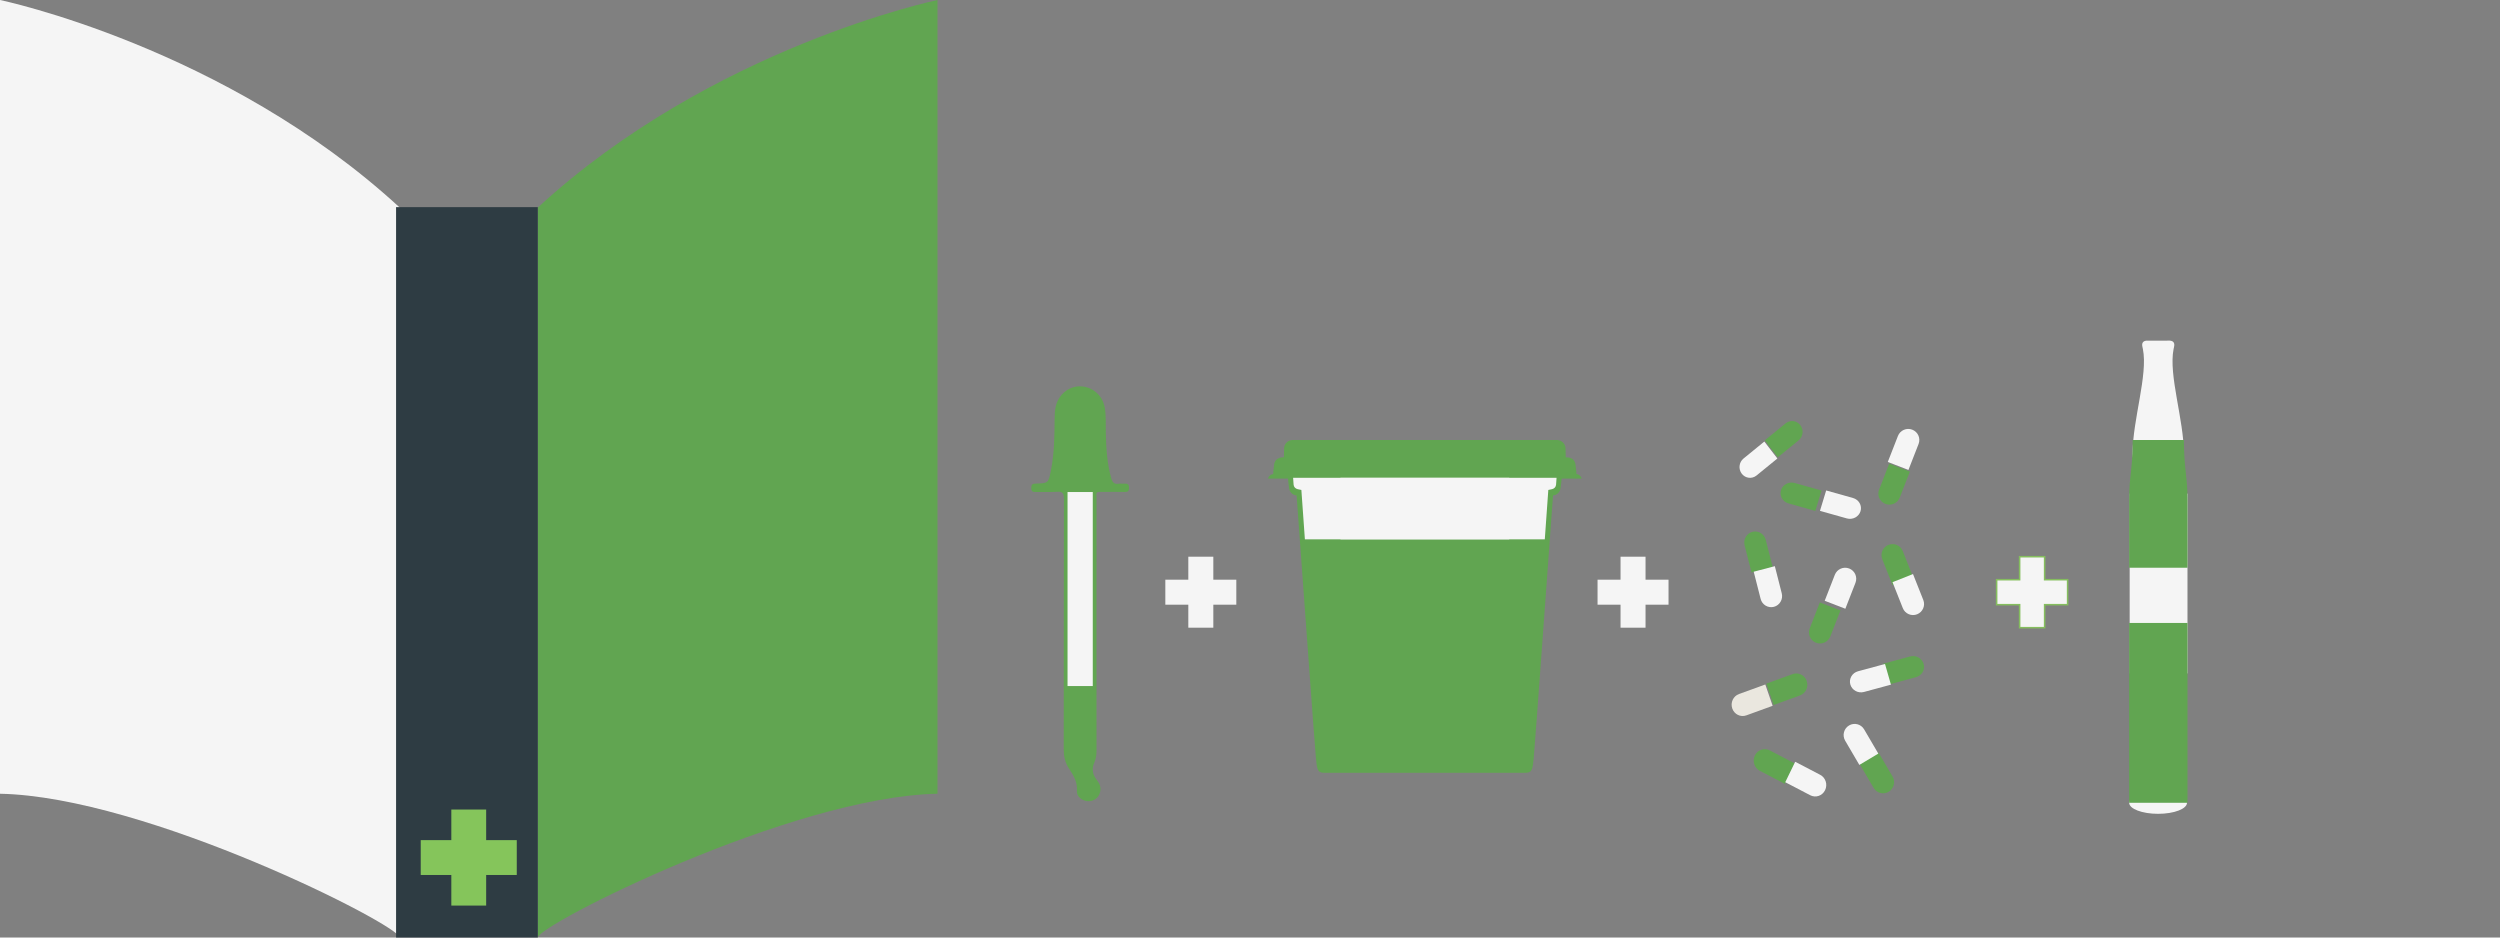 <?xml version="1.0" encoding="UTF-8"?> <svg xmlns="http://www.w3.org/2000/svg" xmlns:xlink="http://www.w3.org/1999/xlink" width="1600px" height="600px" viewBox="0 0 1600 600" version="1.1"><rect x="0" y="0" width="1600" height="600" fill="#808080" stroke="none"/><title>Group 19</title><g id="Designs" stroke="none" stroke-width="1" fill="none" fill-rule="evenodd"><g id="Homepage" transform="translate(0, -200)"><g id="Group-10" transform="translate(0, 160)"><g id="Group-19" transform="translate(0, 40)"><g id="Group" transform="translate(300, 300) scale(-1, 1) translate(-300, -300) "><path d="M0,507.994 C93.837,509.824 255.814,592.178 255.814,600 L255.814,132.832 C144.195,30.034 0,0 0,0" id="Fill-18" fill="#61A551"></path><path d="M600,507.994 C506.163,509.824 344.186,592.178 344.186,600 L344.186,132.832 C455.805,30.034 600,0 600,0" id="Fill-20" fill="#F5F5F5"></path><polygon id="Fill-22" fill="#2E3C43" points="255.814 600 346.512 600 346.512 132.558 255.814 132.558"></polygon><polygon id="Fill-24" fill="#85C55B" points="330.233 538.19 310.648 538.19 310.648 518.605 289.355 518.605 289.355 538.19 269.767 538.19 269.767 559.484 289.355 559.484 289.355 579.07 310.648 579.07 310.648 559.484 330.233 559.484"></polygon><polygon id="Stroke-25" stroke="#85C55C" points="330.233 538.19 310.648 538.19 310.648 518.605 289.355 518.605 289.355 538.19 269.767 538.19 269.767 559.484 289.355 559.484 289.355 579.07 310.648 579.07 310.648 559.484 330.233 559.484"></polygon></g><g id="Group-2" transform="translate(660, 218)"><polygon id="Fill-1" fill="#F5F5F5" points="131.241 153.004 116.527 153.004 116.527 138.289 100.526 138.289 100.526 153.004 85.812 153.004 85.812 169.003 100.526 169.003 100.526 183.719 116.527 183.719 116.527 169.003 131.241 169.003"></polygon><path d="M41.747,182.136 C41.747,208.809 41.734,235.48 41.77,262.152 C41.773,264.829 41.536,267.392 40.422,269.862 C38.594,273.915 39.171,277.695 41.922,281.14 C43.715,283.384 44.794,285.79 44.106,288.784 C43.236,292.563 40.136,294.956 36.208,294.758 C32.569,294.576 28.965,291.828 29.228,288.265 C29.658,282.447 26.972,278.136 24.07,273.738 C21.644,270.061 20.779,266.056 20.786,261.617 C20.86,208.145 20.789,154.672 20.926,101.198 C20.936,97.447 19.918,96.507 16.402,96.753 C11.829,97.072 7.218,96.758 2.627,96.863 C0.737,96.907 0.015,96.366 0,94.33 C-0.016,92.224 0.581,91.562 2.721,91.507 C10.95,91.299 10.964,91.218 12.61,82.946 C14.782,72.033 14.873,60.963 14.951,49.895 C14.97,47.253 15.081,44.642 15.689,42.041 C17.469,34.42 24.091,29.033 31.564,29.265 C39.2,29.501 45.564,34.987 46.988,42.616 C47.988,47.972 47.587,53.404 47.715,58.804 C47.95,68.739 48.472,78.611 51.266,88.25 C52.044,90.928 53.229,91.977 55.896,91.59 C57.113,91.413 58.38,91.628 59.617,91.547 C61.463,91.428 62.552,91.68 62.591,94.104 C62.633,96.723 61.439,96.907 59.437,96.859 C55.217,96.763 50.995,96.804 46.773,96.837 C40.761,96.884 41.776,96.268 41.767,101.737 C41.723,128.536 41.747,155.337 41.747,182.136" id="Fill-3" fill="#61A551"></path><polygon id="Fill-5" fill="#F5F5F5" points="23.22 221.072 39.372 221.072 39.372 96.898 23.22 96.898"></polygon><polygon id="Fill-7" fill="#F5F5F5" points="407.858 153.004 393.143 153.004 393.143 138.289 377.143 138.289 377.143 153.004 362.428 153.004 362.428 169.003 377.143 169.003 377.143 183.719 393.143 183.719 393.143 169.003 407.858 169.003"></polygon><polygon id="Fill-9" fill="#F5F5F5" points="663.274 153.004 648.56 153.004 648.56 138.289 632.559 138.289 632.559 153.004 617.844 153.004 617.844 169.003 632.559 169.003 632.559 183.719 648.56 183.719 648.56 169.003 663.274 169.003"></polygon><polygon id="Stroke-10" stroke="#85BE5E" points="663.274 153.004 648.56 153.004 648.56 138.289 632.559 138.289 632.559 153.004 617.844 153.004 617.844 169.003 632.559 169.003 632.559 183.719 648.56 183.719 648.56 169.003 663.274 169.003"></polygon><path d="M248.581,63.583 L336.416,63.583 C338.892,63.583 341.839,65.476 341.956,69.025 C342.076,72.577 342.076,74.706 342.076,74.706 C342.076,74.706 347.616,74.114 348.324,79.321 C349.031,84.53 348.914,85.358 348.914,85.358 C348.914,85.358 351.389,85.476 352.333,88.316 L339.481,88.316 C339.481,88.316 339.127,91.63 338.774,94.352 C338.42,97.073 336.297,98.967 333.939,99.085 C332.289,120.978 322.268,260.977 321.561,267.367 C320.852,273.757 320.852,276.598 316.374,276.598 L255.537,276.598 L248.228,276.598 L187.392,276.598 C182.911,276.598 182.911,273.757 182.204,267.367 C181.497,260.977 171.475,120.978 169.824,99.085 C167.467,98.967 165.346,97.073 164.991,94.352 C164.637,91.63 164.284,88.316 164.284,88.316 L151.432,88.316 C152.376,85.476 154.852,85.358 154.852,85.358 C154.852,85.358 154.734,84.53 155.441,79.321 C156.15,74.114 161.69,74.706 161.69,74.706 C161.69,74.706 161.69,72.577 161.807,69.025 C161.927,65.476 164.874,63.583 167.349,63.583 L255.184,63.583" id="Fill-11" fill="#61A551"></path><path d="M167.595,87.812 L167.907,92.184 C168.006,93.585 169.048,94.755 170.466,95.057 L172.874,95.571 L175.127,127.184 L305.903,127.184 L305.903,87.812" id="Fill-12" fill="#F5F5F5"></path><path d="M336.199,87.812 L335.887,92.184 C335.788,93.585 334.746,94.755 333.328,95.057 L330.92,95.571 L328.667,127.184 L197.891,127.184 L197.891,87.812" id="Fill-13" fill="#F5F5F5"></path><path d="M474.488,144.834 L460.967,148.385 L456.541,131.005 C455.575,127.213 457.818,123.345 461.553,122.364 C465.287,121.384 469.096,123.662 470.063,127.454 L474.488,144.834 Z" id="Fill-14" fill="#61A551"></path><path d="M475.895,144.347 L462.374,147.897 L466.801,165.278 C467.766,169.068 471.575,171.348 475.309,170.367 L475.309,170.367 C479.044,169.387 481.288,165.518 480.321,161.726 L475.895,144.347 Z" id="Fill-15" fill="#F5F5F5"></path><path d="M475.154,233.187 L470.45,219.527 L487.289,213.412 C490.962,212.079 494.994,214.055 496.292,217.827 L496.292,217.827 C497.593,221.599 495.668,225.739 491.994,227.072 L475.154,233.187 Z" id="Fill-16" fill="#61A551"></path><path d="M474.488,233.723 L469.785,220.063 L452.945,226.177 C449.272,227.511 447.347,231.651 448.645,235.422 L448.645,235.422 C449.944,239.194 453.975,241.171 457.648,239.838 L474.488,233.723 Z" id="Fill-17" fill="#EAE7DF"></path><path d="M488.622,270.582 L482.257,283.664 L466.267,275.321 C462.778,273.501 461.374,269.097 463.132,265.484 L463.132,265.484 C464.889,261.872 469.142,260.419 472.631,262.239 L488.622,270.582 Z" id="Fill-18" fill="#61A551"></path><path d="M488.93,269.531 L482.565,282.613 L498.556,290.956 C502.045,292.776 506.298,291.323 508.055,287.711 L508.055,287.711 C509.813,284.098 508.409,279.694 504.92,277.874 L488.93,269.531 Z" id="Fill-19" fill="#F5F5F5"></path><path d="M530.014,270.715 L542.156,263.473 L551.241,278.983 C553.224,282.367 552.112,286.73 548.759,288.73 L548.759,288.73 C545.406,290.731 541.08,289.609 539.099,286.225 L530.014,270.715 Z" id="Fill-20" fill="#61A551"></path><path d="M529.986,271.55 L542.128,264.308 L533.043,248.798 C531.062,245.415 526.737,244.293 523.382,246.292 L523.382,246.294 C520.029,248.293 518.919,252.657 520.901,256.04 L529.986,271.55 Z" id="Fill-21" fill="#F5F5F5"></path><path d="M548.958,220.063 L545.157,206.817 L562.422,202.145 C566.19,201.126 570.093,203.265 571.143,206.923 L571.143,206.923 C572.194,210.58 569.991,214.372 566.223,215.39 L548.958,220.063 Z" id="Fill-22" fill="#61A551"></path><path d="M550.205,220.184 L546.404,206.939 L529.139,211.611 C525.37,212.63 523.168,216.421 524.218,220.079 L524.218,220.079 C525.269,223.736 529.171,225.875 532.939,224.857 L550.205,220.184 Z" id="Fill-23" fill="#F5F5F5"></path><path d="M504.684,167.566 L517.899,172.67 L511.406,189.312 C509.989,192.943 505.883,194.744 502.234,193.335 L502.234,193.335 C498.584,191.926 496.774,187.839 498.19,184.209 L504.684,167.566 Z" id="Fill-24" fill="#61A551"></path><path d="M507.804,166.501 L521.019,171.604 L527.512,154.962 C528.929,151.331 527.118,147.245 523.469,145.836 L523.469,145.836 C519.82,144.427 515.713,146.228 514.297,149.859 L507.804,166.501 Z" id="Fill-25" fill="#F5F5F5"></path><path d="M505.784,95.955 L501.81,109.012 L484.625,104.174 C480.875,103.117 478.726,99.339 479.823,95.734 L479.823,95.734 C480.921,92.127 484.85,90.06 488.6,91.117 L505.784,95.955 Z" id="Fill-26" fill="#61A551"></path><path d="M508.749,95.888 L504.775,108.945 L521.96,113.785 C525.71,114.839 529.638,112.772 530.737,109.167 L530.737,109.167 C531.834,105.561 529.684,101.783 525.934,100.726 L508.749,95.888 Z" id="Fill-27" fill="#F5F5F5"></path><path d="M477.78,74.688 L469.441,63.833 L482.781,52.961 C485.691,50.59 489.916,51.097 492.22,54.095 C494.522,57.092 494.03,61.445 491.12,63.816 L477.78,74.688 Z" id="Fill-28" fill="#61A551"></path><path d="M477.517,75.446 L469.178,64.592 L455.838,75.464 C452.929,77.835 452.435,82.188 454.739,85.184 L454.739,85.184 C457.041,88.183 461.266,88.69 464.176,86.318 L477.517,75.446 Z" id="Fill-29" fill="#F5F5F5"></path><path d="M549.104,78.726 L562.319,83.829 L555.826,100.472 C554.409,104.102 550.303,105.904 546.654,104.495 C543.005,103.085 541.194,98.999 542.61,95.368 L549.104,78.726 Z" id="Fill-30" fill="#61A551"></path><path d="M548.186,77.661 L561.401,82.764 L567.894,66.122 C569.311,62.491 567.5,58.404 563.851,56.995 C560.202,55.586 556.095,57.388 554.679,61.018 L548.186,77.661 Z" id="Fill-31" fill="#F5F5F5"></path><path d="M564.338,151.261 L551.228,156.461 L544.646,139.866 C543.21,136.247 544.981,132.147 548.602,130.712 L548.602,130.712 C552.221,129.275 556.32,131.047 557.756,134.666 L564.338,151.261 Z" id="Fill-32" fill="#61A551"></path><path d="M564.324,149.394 L551.214,154.594 L557.797,171.189 C559.232,174.81 563.332,176.58 566.953,175.143 C570.572,173.708 572.342,169.608 570.907,165.989 L564.324,149.394 Z" id="Fill-33" fill="#F5F5F5"></path><path d="M713.442,0.048 C711.528,0.348 710.544,1.558 711.193,4.177 C711.294,4.578 711.377,4.995 711.46,5.411 C714.77,22.08 704.875,50.563 704.875,72.16 C704.875,83.23 713.074,83.23 721.275,80.463 C729.476,83.23 737.675,83.23 737.675,72.16 C737.675,50.563 727.781,22.08 731.091,5.411 C731.174,4.995 731.257,4.578 731.357,4.177 C732.048,1.39 730.889,0.2 728.728,-5.68434189e-14" id="Fill-34" fill="#F5F5F5"></path><polygon id="Fill-35" fill="#F5F5F5" points="702.99 212.996 739.99 212.996 739.99 97.907 702.99 97.907"></polygon><path d="M739.675,295.779 C739.675,299.682 731.393,302.846 721.175,302.846 C710.959,302.846 702.675,299.682 702.675,295.779 C702.675,291.876 710.959,288.712 721.175,288.712 C731.393,288.712 739.675,291.876 739.675,295.779" id="Fill-36" fill="#F5F5F5"></path><polygon id="Fill-37" fill="#61A551" points="702.647 295.779 740 295.779 740 180.69 702.647 180.69"></polygon><path d="M719.482,145.356 L740,145.356 L740,101.16 C740,86.764 737.72,82.31 737.72,63.583 L704.927,63.583 C704.927,82.31 702.647,86.764 702.647,101.16 L702.647,145.356 L723.165,145.356" id="Fill-38" fill="#61A551"></path></g></g></g></g></g></svg> 